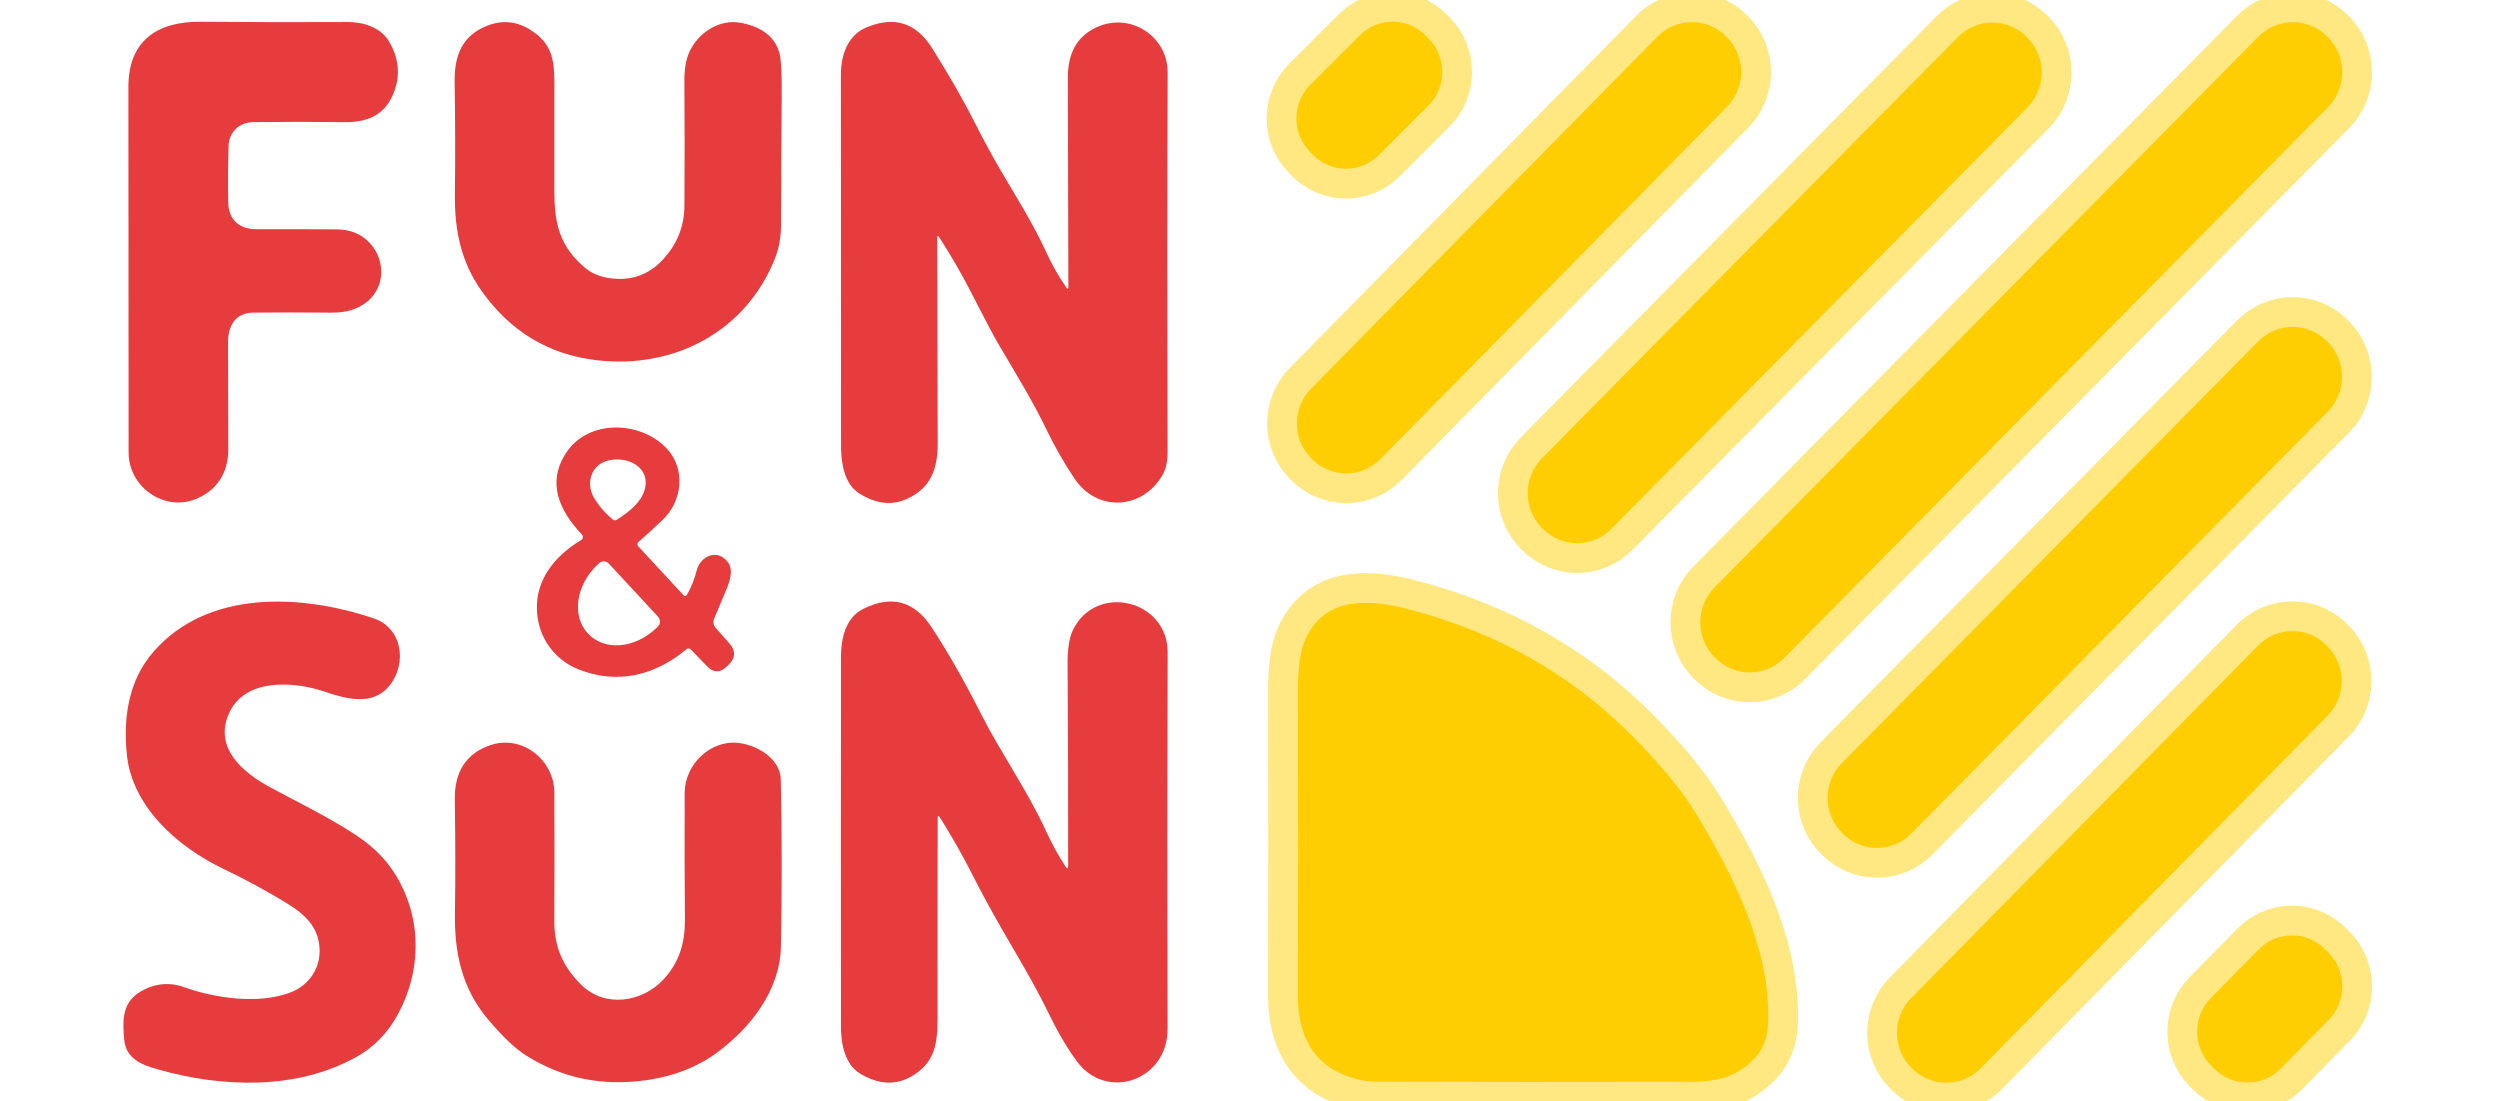 <?xml version="1.0" encoding="UTF-8"?> <svg xmlns="http://www.w3.org/2000/svg" width="84" height="37" viewBox="0 0 84 37" fill="none"><g clip-path="url(#clip0_313_33550)"><path d="M47.908 1.201C47.616 0.901 47.219 0.731 46.803 0.728C46.387 0.725 45.987 0.89 45.691 1.185L44.026 2.849C43.73 3.145 43.562 3.548 43.559 3.969C43.556 4.39 43.718 4.795 44.01 5.095L44.109 5.197C44.401 5.497 44.799 5.667 45.215 5.67C45.63 5.673 46.03 5.508 46.326 5.213L47.992 3.549C48.288 3.253 48.456 2.85 48.459 2.429C48.462 2.008 48.3 1.603 48.008 1.303L47.908 1.201Z" stroke="#FFE781" stroke-width="2"></path><path d="M58.031 3.586C58.181 3.433 58.301 3.251 58.382 3.05C58.464 2.85 58.505 2.636 58.505 2.419C58.505 2.203 58.462 1.988 58.38 1.789C58.298 1.589 58.178 1.407 58.026 1.254L57.996 1.224C57.69 0.915 57.276 0.742 56.844 0.743C56.413 0.743 55.999 0.918 55.694 1.228L44.051 13.062C43.9 13.216 43.78 13.398 43.699 13.598C43.617 13.798 43.576 14.012 43.576 14.229C43.577 14.445 43.619 14.66 43.701 14.86C43.783 15.059 43.904 15.241 44.055 15.394L44.086 15.425C44.391 15.733 44.806 15.906 45.237 15.905C45.669 15.905 46.083 15.73 46.387 15.421L58.031 3.586Z" stroke="#FFE781" stroke-width="2"></path><path d="M68.125 3.608C68.431 3.298 68.603 2.878 68.603 2.439C68.603 2.001 68.431 1.58 68.125 1.27L68.097 1.242C67.791 0.932 67.376 0.757 66.943 0.757C66.51 0.757 66.095 0.932 65.788 1.242L51.81 15.4C51.504 15.71 51.332 16.131 51.332 16.57C51.332 17.008 51.504 17.428 51.81 17.739L51.838 17.767C52.145 18.077 52.56 18.252 52.993 18.252C53.425 18.252 53.841 18.077 54.147 17.767L68.125 3.608Z" stroke="#FFE781" stroke-width="2"></path><path d="M78.218 3.601C78.37 3.447 78.491 3.264 78.573 3.063C78.655 2.861 78.698 2.646 78.698 2.428C78.698 2.21 78.655 1.994 78.573 1.793C78.491 1.591 78.37 1.408 78.218 1.254L78.196 1.232C78.044 1.078 77.863 0.956 77.665 0.872C77.466 0.789 77.253 0.746 77.038 0.746C76.822 0.746 76.609 0.789 76.411 0.872C76.212 0.956 76.031 1.078 75.879 1.232L57.609 19.738C57.457 19.892 57.336 20.075 57.254 20.277C57.171 20.478 57.129 20.694 57.129 20.912C57.129 21.13 57.171 21.346 57.254 21.547C57.336 21.748 57.457 21.931 57.609 22.085L57.631 22.107C57.783 22.261 57.963 22.384 58.162 22.467C58.361 22.55 58.574 22.593 58.789 22.593C59.004 22.593 59.217 22.55 59.416 22.467C59.615 22.384 59.795 22.261 59.948 22.107L78.218 3.601Z" stroke="#FFE781" stroke-width="2"></path><path d="M78.186 11.467C78.034 11.314 77.855 11.192 77.657 11.109C77.459 11.026 77.247 10.983 77.033 10.983C76.819 10.983 76.606 11.026 76.409 11.109C76.211 11.192 76.031 11.314 75.879 11.467L61.886 25.641C61.734 25.795 61.614 25.977 61.532 26.177C61.45 26.378 61.408 26.592 61.408 26.809C61.408 27.026 61.45 27.241 61.532 27.441C61.614 27.642 61.734 27.824 61.886 27.977L61.914 28.006C62.066 28.159 62.245 28.281 62.443 28.364C62.641 28.447 62.853 28.49 63.067 28.49C63.281 28.49 63.493 28.447 63.691 28.364C63.889 28.281 64.069 28.159 64.22 28.006L78.214 13.832C78.365 13.678 78.486 13.496 78.567 13.296C78.649 13.095 78.692 12.88 78.692 12.664C78.692 12.447 78.649 12.232 78.567 12.031C78.486 11.831 78.365 11.649 78.214 11.496L78.186 11.467Z" stroke="#FFE781" stroke-width="2"></path><path d="M59.408 34.371C59.505 31.893 58.217 29.36 56.961 27.305C56.485 26.528 55.763 25.653 54.794 24.682C52.772 22.657 50.307 21.26 47.4 20.491C46.024 20.125 44.49 20.006 43.838 21.529C43.682 21.891 43.605 22.472 43.607 23.271C43.617 26.828 43.617 30.208 43.605 33.411C43.602 34.571 43.969 35.609 45.108 36.096C45.49 36.258 45.867 36.341 46.236 36.343C49.606 36.354 53.123 36.356 56.79 36.347C57.679 36.346 58.32 36.204 58.934 35.582C59.256 35.258 59.39 34.821 59.408 34.371Z" stroke="#FFE781" stroke-width="2"></path><path d="M78.207 24.045C78.358 23.892 78.477 23.71 78.558 23.51C78.639 23.31 78.681 23.096 78.681 22.88C78.68 22.664 78.638 22.45 78.556 22.251C78.474 22.051 78.354 21.87 78.203 21.718L78.17 21.684C78.019 21.532 77.84 21.411 77.642 21.329C77.445 21.246 77.234 21.204 77.021 21.205C76.807 21.205 76.596 21.248 76.399 21.331C76.202 21.414 76.023 21.535 75.873 21.689L64.212 33.541C64.061 33.694 63.942 33.876 63.861 34.075C63.78 34.275 63.738 34.489 63.738 34.705C63.739 34.922 63.781 35.135 63.863 35.335C63.945 35.534 64.065 35.716 64.216 35.868L64.249 35.901C64.4 36.054 64.579 36.175 64.776 36.257C64.974 36.339 65.185 36.382 65.398 36.381C65.612 36.381 65.823 36.338 66.02 36.255C66.217 36.172 66.396 36.05 66.546 35.897L78.207 24.045Z" stroke="#FFE781" stroke-width="2"></path><path d="M78.24 34.269C78.386 34.121 78.502 33.944 78.581 33.751C78.659 33.557 78.7 33.349 78.699 33.139C78.699 32.929 78.658 32.722 78.578 32.528C78.499 32.334 78.382 32.159 78.236 32.011L78.122 31.896C77.975 31.748 77.802 31.631 77.61 31.551C77.419 31.471 77.213 31.43 77.006 31.43C76.799 31.43 76.594 31.472 76.403 31.553C76.212 31.633 76.038 31.751 75.892 31.9L74.282 33.537C74.136 33.685 74.02 33.861 73.941 34.055C73.862 34.249 73.822 34.457 73.822 34.667C73.823 34.876 73.864 35.084 73.943 35.278C74.023 35.471 74.139 35.647 74.286 35.795L74.4 35.91C74.546 36.058 74.72 36.175 74.912 36.255C75.103 36.335 75.308 36.376 75.515 36.376C75.722 36.375 75.927 36.334 76.118 36.253C76.31 36.172 76.483 36.054 76.629 35.906L78.24 34.269Z" stroke="#FFE781" stroke-width="2"></path><path d="M8.507 4.104C8.04 4.109 7.693 4.435 7.679 4.908C7.661 5.539 7.657 6.167 7.668 6.791C7.679 7.405 8.055 7.703 8.618 7.701C9.52 7.698 10.429 7.7 11.344 7.708C12.879 7.719 13.4 9.737 11.967 10.358C11.735 10.46 11.451 10.508 11.116 10.505C10.165 10.495 9.295 10.494 8.508 10.504C7.898 10.511 7.662 10.958 7.662 11.5C7.663 12.712 7.666 13.912 7.67 15.1C7.673 15.868 7.3 16.475 6.583 16.767C5.527 17.197 4.321 16.38 4.321 15.2C4.318 11.074 4.315 6.981 4.314 2.919C4.314 1.346 5.31 0.717 6.744 0.731C8.493 0.746 10.137 0.749 11.674 0.74C12.181 0.737 12.775 0.907 13.057 1.371C13.383 1.911 13.454 2.457 13.269 3.008C12.978 3.875 12.358 4.114 11.545 4.104C10.567 4.091 9.555 4.091 8.507 4.104Z" fill="#E63C3D"></path><path d="M26.046 8.663C25.08 11.13 22.659 12.411 20.04 12.102C18.43 11.913 17.142 11.135 16.176 9.768C15.486 8.792 15.271 7.729 15.285 6.53C15.3 5.269 15.296 4.01 15.276 2.754C15.262 1.864 15.527 1.185 16.389 0.857C16.896 0.663 17.383 0.718 17.848 1.021C18.691 1.567 18.628 2.228 18.627 3.297C18.625 4.312 18.625 5.36 18.627 6.441C18.628 7.578 18.833 8.29 19.644 8.988C19.873 9.185 20.169 9.307 20.53 9.353C21.221 9.438 21.8 9.23 22.267 8.728C22.747 8.212 22.99 7.613 22.996 6.93C23.006 5.587 23.006 4.188 22.995 2.733C22.992 2.334 23.046 2.009 23.157 1.758C23.445 1.113 24.161 0.624 24.898 0.768C25.624 0.909 26.057 1.259 26.197 1.815C26.249 2.02 26.271 2.508 26.265 3.277C26.253 4.746 26.245 6.179 26.242 7.576C26.241 7.97 26.176 8.332 26.046 8.663Z" fill="#E63C3D"></path><path d="M35.897 9.648C35.889 7.495 35.883 5.149 35.879 2.612C35.877 1.725 36.239 1.143 36.964 0.867C38.031 0.459 39.236 1.229 39.233 2.443C39.219 6.501 39.219 10.753 39.231 15.198C39.232 15.526 39.165 15.799 39.029 16.016C38.327 17.137 36.844 17.195 36.098 16.073C35.739 15.533 35.433 14.998 35.179 14.468C34.688 13.447 34.109 12.519 33.547 11.561C33.413 11.335 33.094 10.731 32.59 9.75C32.282 9.152 31.938 8.561 31.56 7.976C31.514 7.904 31.491 7.912 31.491 7.998C31.499 10.216 31.504 12.515 31.506 14.895C31.506 15.765 31.272 16.399 30.481 16.759C29.969 16.995 29.43 16.933 28.865 16.575C28.356 16.252 28.259 15.529 28.259 14.973C28.255 10.618 28.253 6.463 28.254 2.511C28.254 1.878 28.467 1.198 29.094 0.929C30.032 0.527 30.773 0.755 31.315 1.613C31.881 2.51 32.364 3.353 32.763 4.14C33.039 4.689 33.325 5.216 33.619 5.72C34.151 6.629 34.72 7.523 35.162 8.493C35.348 8.901 35.572 9.293 35.834 9.669C35.876 9.728 35.897 9.721 35.897 9.648Z" fill="#E63C3D"></path><path d="M45.692 1.185L44.026 2.849C43.41 3.465 43.403 4.47 44.011 5.095L44.11 5.197C44.718 5.821 45.711 5.828 46.327 5.213L47.993 3.549C48.609 2.933 48.616 1.928 48.008 1.303L47.909 1.201C47.301 0.577 46.309 0.57 45.692 1.185Z" fill="#FFCE02"></path><path d="M58.025 1.254L57.995 1.224C57.358 0.581 56.327 0.583 55.693 1.228L44.05 13.062C43.415 13.707 43.417 14.751 44.054 15.394L44.084 15.425C44.721 16.067 45.752 16.066 46.386 15.421L58.029 3.586C58.664 2.941 58.662 1.897 58.025 1.254Z" fill="#FFCE02"></path><path d="M68.124 1.27L68.096 1.242C67.458 0.596 66.425 0.596 65.787 1.242L51.809 15.4C51.171 16.046 51.171 17.093 51.809 17.739L51.837 17.767C52.475 18.413 53.508 18.413 54.145 17.767L68.124 3.608C68.761 2.963 68.761 1.916 68.124 1.27Z" fill="#FFCE02"></path><path d="M78.219 1.254L78.198 1.232C77.558 0.584 76.52 0.584 75.88 1.232L57.61 19.738C56.97 20.387 56.97 21.437 57.61 22.085L57.632 22.108C58.272 22.756 59.309 22.756 59.949 22.108L78.219 3.601C78.859 2.953 78.859 1.902 78.219 1.254Z" fill="#FFCE02"></path><path d="M75.879 11.467L61.886 25.641C61.249 26.286 61.249 27.332 61.886 27.977L61.914 28.006C62.551 28.651 63.583 28.651 64.22 28.006L78.214 13.831C78.85 13.186 78.85 12.14 78.214 11.495L78.185 11.467C77.549 10.822 76.516 10.822 75.879 11.467Z" fill="#FFCE02"></path><path d="M23.076 19.994C23.223 19.74 23.333 19.468 23.406 19.176C23.527 18.694 24.085 18.416 24.451 18.883C24.66 19.149 24.515 19.541 24.401 19.819C24.268 20.141 24.132 20.466 23.993 20.793C23.972 20.842 23.966 20.896 23.974 20.949C23.983 21.001 24.006 21.05 24.041 21.09L24.502 21.613C24.729 21.87 24.717 22.116 24.468 22.35L24.407 22.406C24.188 22.612 23.972 22.608 23.762 22.392L23.215 21.828C23.163 21.775 23.11 21.773 23.054 21.821C22.006 22.701 20.728 23.01 19.428 22.487C18.537 22.128 17.994 21.268 18.042 20.289C18.09 19.346 18.729 18.628 19.505 18.16C19.604 18.099 19.614 18.026 19.534 17.941C18.796 17.151 18.367 16.227 19.016 15.225C19.757 14.077 21.507 14.136 22.388 15.055C23.042 15.735 22.945 16.823 22.256 17.476C21.99 17.729 21.724 17.972 21.459 18.205C21.404 18.255 21.401 18.308 21.451 18.363L22.971 20.005C22.978 20.013 22.987 20.019 22.997 20.022C23.006 20.026 23.017 20.027 23.027 20.026C23.037 20.025 23.047 20.022 23.055 20.016C23.064 20.011 23.071 20.003 23.076 19.994ZM21.636 16.53C21.935 15.696 21.041 15.271 20.358 15.496C19.834 15.67 19.694 16.269 19.953 16.716C20.108 16.983 20.319 17.229 20.585 17.454C20.628 17.491 20.674 17.494 20.722 17.465C21.221 17.153 21.525 16.841 21.636 16.53ZM22.111 20.722L20.457 18.937C20.436 18.915 20.411 18.896 20.383 18.884C20.355 18.871 20.324 18.864 20.293 18.863C20.263 18.862 20.232 18.867 20.203 18.878C20.174 18.89 20.148 18.906 20.126 18.928L20.069 18.981C19.898 19.143 19.753 19.332 19.645 19.535C19.536 19.739 19.464 19.954 19.434 20.167C19.404 20.381 19.417 20.588 19.47 20.779C19.524 20.97 19.618 21.14 19.747 21.279L19.761 21.293C20.021 21.573 20.408 21.712 20.836 21.678C21.264 21.644 21.698 21.44 22.043 21.112L22.1 21.057C22.123 21.036 22.141 21.01 22.154 20.982C22.166 20.953 22.173 20.923 22.174 20.892C22.175 20.86 22.17 20.829 22.159 20.8C22.148 20.771 22.132 20.744 22.111 20.722Z" fill="#E63C3D"></path><path d="M7.501 29.191C5.972 28.459 4.446 27.114 4.264 25.369C4.135 24.115 4.315 22.868 5.152 21.905C6.966 19.813 10.1 19.95 12.555 20.777C13.517 21.101 13.689 22.286 13.087 23.037C12.526 23.734 11.629 23.485 10.897 23.236C9.861 22.885 8.189 22.77 7.674 24.014C7.204 25.152 8.167 25.957 9.056 26.442C10.01 26.958 10.988 27.428 11.911 28.028C12.419 28.359 12.818 28.723 13.107 29.122C14.159 30.58 14.238 32.472 13.372 34.074C13.031 34.706 12.563 35.187 11.969 35.517C9.963 36.631 7.461 36.549 5.277 35.924C4.756 35.776 4.232 35.57 4.173 34.934C4.121 34.368 4.092 33.757 4.614 33.389C5.067 33.069 5.635 32.97 6.169 33.164C7.213 33.54 8.656 33.745 9.714 33.364C10.504 33.081 10.912 32.308 10.671 31.481C10.556 31.088 10.25 30.735 9.751 30.422C9.025 29.967 8.272 29.561 7.501 29.191Z" fill="#E63C3D"></path><path d="M35.799 29.113C35.858 29.207 35.889 29.198 35.89 29.086C35.892 26.819 35.886 24.572 35.871 22.347C35.867 21.825 35.924 21.439 36.042 21.188C36.802 19.574 39.239 20.136 39.233 21.928C39.22 26.047 39.219 30.261 39.231 34.571C39.236 36.302 37.183 37.017 36.184 35.662C35.853 35.212 35.53 34.662 35.215 34.01C34.732 33.019 34.182 32.118 33.63 31.16C33.3 30.586 32.966 29.969 32.63 29.308C32.321 28.701 31.972 28.089 31.584 27.472C31.532 27.391 31.506 27.398 31.506 27.494C31.5 29.714 31.499 31.944 31.502 34.185C31.503 35.072 31.416 35.71 30.619 36.169C30.088 36.474 29.516 36.443 28.902 36.074C28.379 35.762 28.256 35.056 28.256 34.493C28.253 30.117 28.253 25.976 28.257 22.069C28.259 21.449 28.413 20.754 29.003 20.459C29.952 19.985 30.717 20.19 31.3 21.074C31.848 21.908 32.412 22.898 32.992 24.045C33.61 25.268 34.531 26.576 35.15 27.933C35.331 28.33 35.547 28.724 35.799 29.113Z" fill="#E63C3D"></path><path d="M56.963 27.305C58.219 29.36 59.507 31.893 59.41 34.371C59.392 34.821 59.258 35.258 58.935 35.582C58.322 36.204 57.681 36.346 56.792 36.347C53.125 36.356 49.608 36.354 46.238 36.343C45.868 36.341 45.492 36.258 45.11 36.096C43.971 35.609 43.604 34.571 43.607 33.411C43.619 30.208 43.619 26.828 43.609 23.271C43.607 22.472 43.684 21.891 43.84 21.529C44.492 20.006 46.026 20.125 47.402 20.491C50.309 21.26 52.773 22.657 54.796 24.682C55.765 25.653 56.487 26.528 56.963 27.305Z" fill="#FFCE02"></path><path d="M78.203 21.718L78.17 21.685C77.535 21.043 76.506 21.045 75.873 21.689L64.212 33.541C63.579 34.185 63.581 35.227 64.216 35.868L64.249 35.901C64.885 36.543 65.913 36.541 66.546 35.897L78.207 24.045C78.84 23.401 78.838 22.359 78.203 21.718Z" fill="#FFCE02"></path><path d="M18.625 30.938C18.622 31.828 18.913 32.477 19.535 33.094C20.326 33.875 21.581 33.675 22.288 32.914C22.828 32.335 23.02 31.676 23.013 30.888C23.001 29.529 22.999 28.111 23.005 26.635C23.009 25.692 23.865 24.852 24.816 24.963C25.439 25.037 26.22 25.485 26.235 26.203C26.274 28.06 26.276 29.929 26.238 31.812C26.209 33.275 25.22 34.538 24.07 35.383C23.423 35.857 22.64 36.161 21.721 36.293C20.231 36.506 18.879 36.228 17.666 35.458C17.299 35.224 16.87 34.814 16.377 34.226C15.531 33.213 15.265 32.034 15.286 30.69C15.304 29.49 15.302 28.21 15.281 26.851C15.269 25.958 15.651 25.296 16.521 25.023C17.553 24.7 18.622 25.535 18.626 26.635C18.633 28.044 18.633 29.478 18.625 30.938Z" fill="#E63C3D"></path><path d="M78.236 32.01L78.123 31.896C77.506 31.273 76.508 31.275 75.893 31.9L74.283 33.536C73.668 34.161 73.67 35.172 74.287 35.795L74.4 35.91C75.017 36.532 76.015 36.53 76.63 35.906L78.24 34.269C78.855 33.644 78.853 32.633 78.236 32.01Z" fill="#FFCE02"></path></g><defs><clipPath id="clip0_313_33550"><rect width="84" height="37" fill="white"></rect></clipPath></defs></svg> 